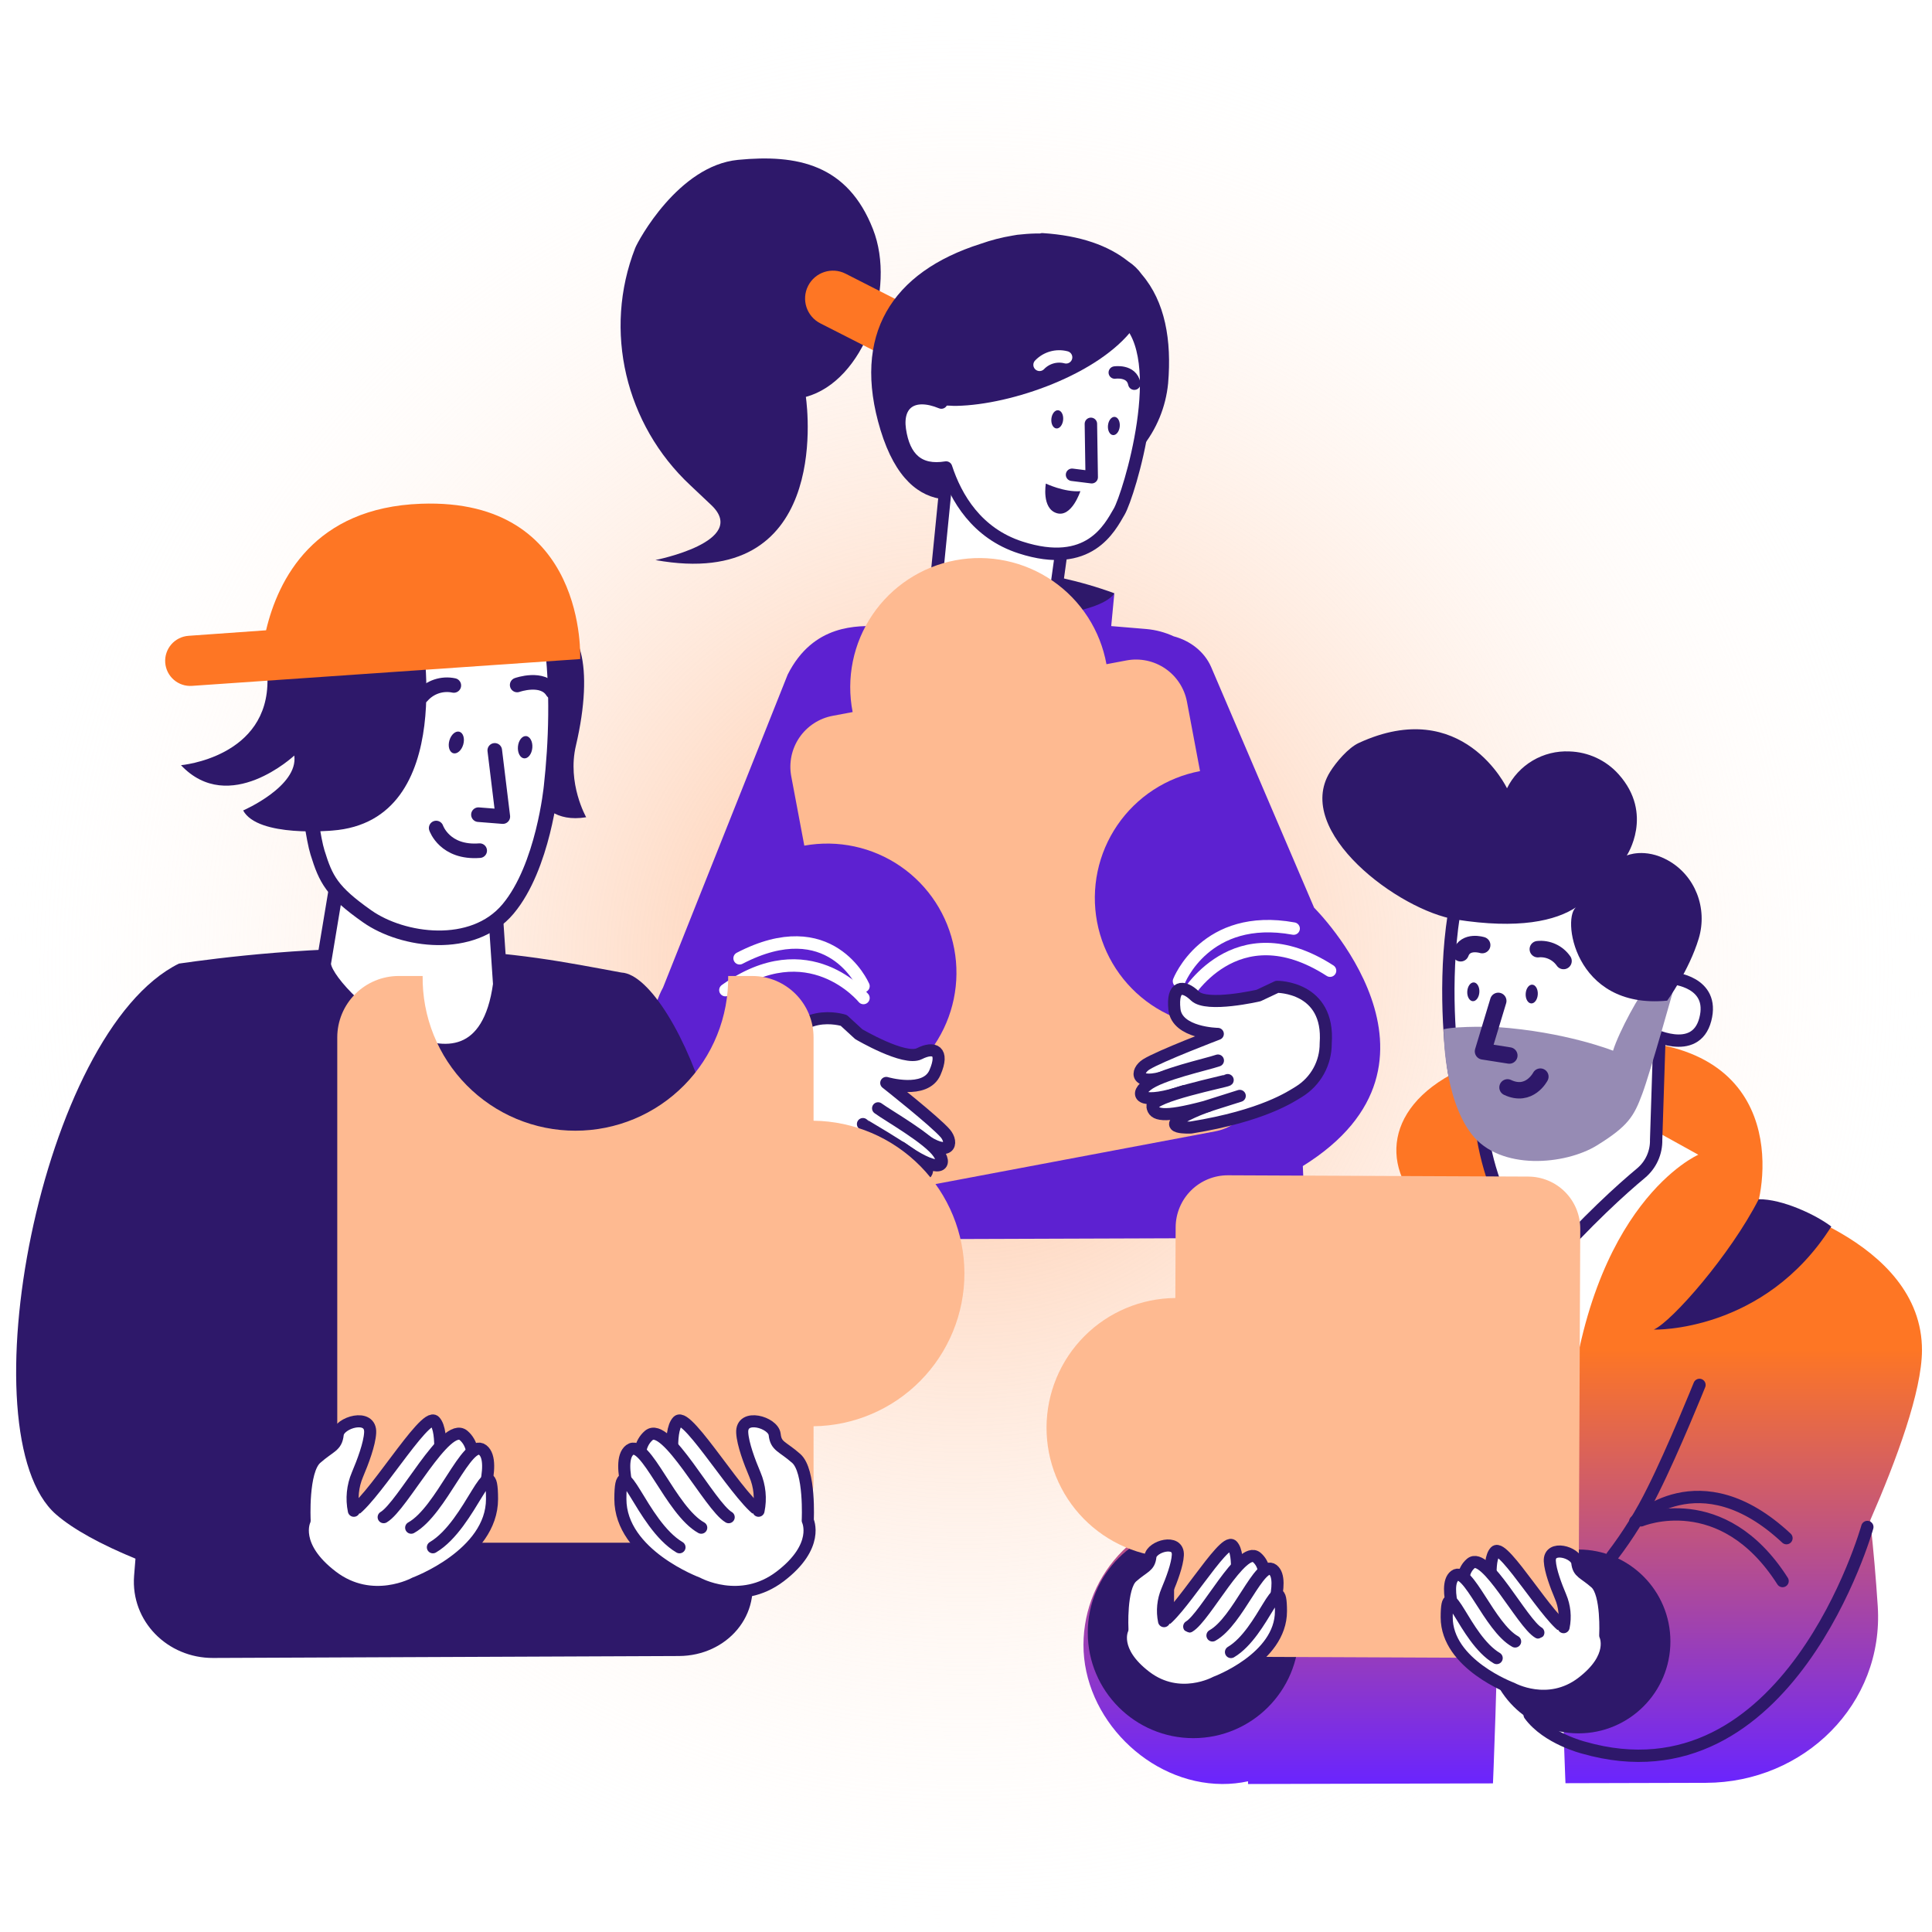 <svg xmlns="http://www.w3.org/2000/svg" width="320" height="320" viewBox="0 0 320 320" fill="none"><rect width="320" height="320" fill="url(#paint0_radial_13927_12730)"></rect><path d="M180.026 106.956L157.079 103.34L154.613 95.544C158.896 92.817 173.336 94.115 184.58 98.267L180.026 106.973" fill="#2E186A"></path><path d="M217.659 150.346L200.585 110.438C199.489 107.965 197.188 106.135 194.403 105.396C192.965 104.73 191.422 104.32 189.843 104.184L184.053 103.7L184.571 98.25C184.571 98.25 183.764 100.211 177.394 101.406C168.781 103.023 154.605 95.526 154.605 95.526V103.974L145.824 103.724C142.046 103.614 134.714 103.315 130.469 111.722L109.827 163.55C106.169 170.244 108.061 180.151 114.14 185.254L126.194 191.941L125.074 205.334L216.296 205.021L215.788 193.136C243.498 175.927 217.659 150.346 217.659 150.346Z" fill="#5D21D1"></path><path d="M143.018 165.302C143.018 165.302 133.966 154.107 120.147 163.994" stroke="white" stroke-width="2.061" stroke-linecap="round" stroke-linejoin="round"></path><path d="M143.019 163.335C142.871 163.037 137.524 150.914 122.5 158.723" stroke="white" stroke-width="2.061" stroke-linecap="round" stroke-linejoin="round"></path><path d="M196.309 165.302C196.309 165.302 204.551 150.618 220.3 160.773" stroke="white" stroke-width="2.061" stroke-linecap="round" stroke-linejoin="round"></path><path d="M195.277 162.518C195.277 162.518 199.68 151.14 214.268 153.802" stroke="white" stroke-width="2.061" stroke-linecap="round" stroke-linejoin="round"></path><path d="M154.933 97.603L157.215 74.652L176.156 88.798L174.458 101.08L154.933 97.603Z" fill="white" stroke="#2E186A" stroke-width="2.061" stroke-linecap="round" stroke-linejoin="round"></path><path d="M186.342 52.701C178.705 46.206 171.517 43.389 158.471 57.07L155.918 66.676C151.201 64.726 148.402 66.843 149.04 71.189C149.724 75.871 152.168 78.188 156.701 77.438C158.334 82.432 161.778 88.334 169.037 90.678C180.406 94.352 183.803 87.429 185.38 84.731C186.956 82.034 193.979 59.199 186.342 52.701Z" fill="white" stroke="#2E186A" stroke-width="2.061" stroke-linecap="round" stroke-linejoin="round"></path><path d="M180.686 70.203L180.822 79.044L177.563 78.637" stroke="#2E186A" stroke-width="2.061" stroke-linecap="round" stroke-linejoin="round"></path><path d="M184.34 72.063C184.878 72.117 185.381 71.485 185.464 70.653C185.547 69.821 185.178 69.103 184.64 69.049C184.102 68.996 183.599 69.627 183.516 70.459C183.433 71.291 183.802 72.01 184.34 72.063Z" fill="#2E186A"></path><path d="M174.965 70.965C175.503 71.019 176.006 70.388 176.089 69.555C176.172 68.723 175.803 68.005 175.265 67.951C174.727 67.898 174.224 68.529 174.141 69.362C174.058 70.194 174.427 70.912 174.965 70.965Z" fill="#2E186A"></path><path d="M184.644 61.705C184.644 61.705 187.42 61.27 187.877 63.549" stroke="#2E186A" stroke-width="2.061" stroke-linecap="round" stroke-linejoin="round"></path><path d="M173.226 80.096C173.226 80.096 176.246 81.546 178.943 81.355C178.943 81.355 177.498 85.791 174.997 84.986C172.495 84.182 173.226 80.096 173.226 80.096Z" fill="#2E186A"></path><path d="M144.594 37.962C140.397 27.243 132.1 25.517 122.231 26.478C112.362 27.44 105.665 39.913 105.207 41.085C99.861 54.762 103.59 70.321 114.313 80.353C115.504 81.462 116.693 82.588 117.831 83.674C124.134 89.695 108.558 92.76 108.558 92.76C137.269 97.959 133.838 68.356 133.477 65.738C143.09 63.122 148.507 47.928 144.594 37.962Z" fill="#2E186A"></path><path d="M140.055 45.33C137.784 44.174 135.005 45.077 133.849 47.348C132.693 49.619 133.597 52.397 135.869 53.554L151.979 61.755C154.251 62.911 157.03 62.008 158.186 59.737C159.342 57.466 158.437 54.688 156.165 53.532L140.055 45.33Z" fill="#FE7624"></path><path d="M193.477 63.484C194.081 56.373 192.995 49.977 189.114 45.449C188.514 44.601 187.76 43.874 186.89 43.306C183.616 40.692 178.987 39.007 172.663 38.606C172.528 38.601 172.393 38.623 172.267 38.67C171.271 38.662 170.275 38.71 169.284 38.815C168.744 38.846 168.206 38.917 167.676 39.028C165.891 39.325 164.135 39.779 162.43 40.383C147.691 45.057 141.038 55.467 145.844 71.237C148.328 79.366 152.309 82.299 156.398 82.712L156.868 77.986C156.601 77.2 155.988 77.433 155.988 77.433C151.468 78.184 149.711 75.87 149.017 71.186C148.683 68.924 149.286 67.269 150.6 66.474L150.703 66.412C150.754 66.383 150.809 66.357 150.863 66.331L150.968 66.28L151.144 66.207L151.248 66.173C151.312 66.148 151.377 66.127 151.444 66.11L151.54 66.085C151.61 66.067 151.685 66.047 151.759 66.034L151.824 66.04C152.233 65.967 152.65 65.945 153.066 65.974L153.096 65.977C153.199 65.987 153.305 65.998 153.414 66.009L153.476 66.015C153.582 66.025 153.691 66.036 153.797 66.047L153.869 66.054L154.207 66.122L154.258 66.127C154.819 66.262 155.368 66.441 155.9 66.663C156.264 66.813 155.97 66.963 156.36 67.165L157.393 67.195C157.734 67.229 158.107 67.231 158.487 67.224C167.517 67.038 182.012 62.033 187.766 54.323C190.831 58.893 190.382 67.259 189.046 74.211C191.555 71.154 193.098 67.42 193.477 63.484Z" fill="#2E186A"></path><path d="M172.184 60.429C172.739 59.847 173.439 59.425 174.212 59.206C174.986 58.987 175.804 58.98 176.58 59.185" stroke="#FFFDFD" stroke-width="2.061" stroke-linecap="round" stroke-linejoin="round"></path><path d="M198.763 127.722L196.603 116.259C196.397 115.148 195.973 114.088 195.356 113.141C194.74 112.193 193.942 111.377 193.009 110.739C192.076 110.101 191.026 109.653 189.92 109.422C188.813 109.191 187.672 109.18 186.562 109.391L183.265 110.012C182.762 107.235 181.715 104.585 180.184 102.214C178.652 99.843 176.667 97.799 174.342 96.199C172.017 94.599 169.398 93.475 166.637 92.892C163.875 92.308 161.026 92.277 158.252 92.8C155.479 93.323 152.836 94.389 150.477 95.938C148.117 97.487 146.088 99.487 144.505 101.824C142.922 104.161 141.817 106.788 141.254 109.553C140.691 112.319 140.681 115.169 141.224 117.938L137.927 118.56C136.816 118.766 135.756 119.19 134.809 119.807C133.862 120.423 133.045 121.221 132.407 122.154C131.769 123.087 131.322 124.137 131.09 125.243C130.859 126.35 130.848 127.491 131.059 128.601L133.219 140.065C138.775 139.059 144.503 140.291 149.154 143.492C153.806 146.693 157.003 151.603 158.049 157.151C159.095 162.699 157.905 168.436 154.738 173.111C151.572 177.786 146.685 181.019 141.145 182.106L142.577 189.692C142.783 190.803 143.207 191.863 143.824 192.81C144.44 193.757 145.238 194.573 146.171 195.211C147.104 195.85 148.154 196.297 149.26 196.529C150.367 196.76 151.508 196.771 152.618 196.56L201.253 187.391C202.364 187.185 203.424 186.761 204.371 186.144C205.318 185.527 206.135 184.729 206.773 183.797C207.411 182.864 207.858 181.814 208.09 180.707C208.321 179.601 208.332 178.46 208.121 177.349L206.693 169.76C203.933 170.28 201.097 170.252 198.347 169.677C195.598 169.102 192.989 167.991 190.669 166.407C188.349 164.823 186.364 162.798 184.826 160.447C183.289 158.097 182.23 155.466 181.709 152.706C181.189 149.945 181.217 147.11 181.792 144.36C182.367 141.611 183.478 139.002 185.062 136.682C186.646 134.362 188.671 132.377 191.022 130.839C193.372 129.302 196.003 128.243 198.763 127.722Z" fill="#FEBA91"></path><path d="M152.69 188.527C157.33 191.821 157.934 189.324 156.574 187.727C154.857 185.732 146.79 179.368 146.79 179.368C146.79 179.368 153.271 181.298 154.857 177.651C156.444 174.004 154.709 173.286 152.268 174.526C149.826 175.766 142.24 171.295 142.24 171.295L139.754 169.011C139.754 169.011 131.409 166.325 129.262 175.556C128.777 177.072 128.688 178.687 129.004 180.248C129.32 181.808 130.031 183.261 131.069 184.468C132.061 185.591 135.499 190.066 146.395 195.509C146.395 195.509 151.505 197.408 147.68 193.716C146.731 192.806 145.722 191.959 144.661 191.182" fill="white"></path><path d="M152.69 188.527C157.33 191.821 157.934 189.324 156.574 187.727C154.857 185.732 146.79 179.368 146.79 179.368C146.79 179.368 153.271 181.298 154.857 177.651C156.444 174.004 154.709 173.286 152.268 174.526C149.826 175.766 142.24 171.295 142.24 171.295L139.754 169.011C139.754 169.011 131.409 166.325 129.262 175.556C128.777 177.072 128.688 178.687 129.004 180.248C129.32 181.808 130.031 183.261 131.069 184.468C132.061 185.591 135.499 190.066 146.395 195.509C146.395 195.509 151.505 197.408 147.68 193.716C146.731 192.806 145.722 191.959 144.661 191.182" stroke="#2E186A" stroke-width="2" stroke-linecap="round" stroke-linejoin="round"></path><path d="M145.438 183.568C147.062 184.774 153.848 188.586 155.469 191.017C157.09 193.448 155.06 194.259 149.26 190.066" fill="white"></path><path d="M145.438 183.568C147.062 184.774 153.848 188.586 155.469 191.017C157.09 193.448 155.06 194.259 149.26 190.066" stroke="#2E186A" stroke-width="2" stroke-linecap="round" stroke-linejoin="round"></path><path d="M142.929 186.178C143.108 186.473 154.238 192.497 153.517 194.076C152.923 195.368 151.336 195.45 145.182 191.535L140.24 188.101" fill="white"></path><path d="M142.929 186.178C143.108 186.473 154.238 192.497 153.517 194.076C152.923 195.368 151.336 195.45 145.182 191.535L140.24 188.101" stroke="#2E186A" stroke-width="2" stroke-linecap="round" stroke-linejoin="round"></path><path d="M193.324 178.225C187.915 179.983 188.083 177.421 189.855 176.301C192.091 174.904 201.707 171.246 201.707 171.246C201.707 171.246 194.945 171.15 194.523 167.184C194.1 163.217 195.968 163.063 197.929 164.972C199.89 166.881 208.465 164.886 208.465 164.886L211.522 163.447C211.522 163.447 220.286 163.372 219.578 172.823C219.589 174.415 219.192 175.984 218.424 177.379C217.656 178.775 216.544 179.95 215.193 180.793C213.912 181.569 209.296 184.811 197.27 186.752C197.27 186.752 191.823 187.04 196.583 184.657C197.762 184.072 198.978 183.566 200.223 183.142" fill="white"></path><path d="M193.324 178.225C187.915 179.983 188.083 177.421 189.855 176.301C192.091 174.904 201.707 171.246 201.707 171.246C201.707 171.246 194.945 171.15 194.523 167.184C194.1 163.217 195.968 163.063 197.929 164.972C199.89 166.881 208.465 164.886 208.465 164.886L211.522 163.447C211.522 163.447 220.286 163.372 219.578 172.823C219.589 174.415 219.192 175.984 218.424 177.379C217.656 178.775 216.544 179.95 215.193 180.793C213.912 181.569 209.296 184.811 197.27 186.752C197.27 186.752 191.823 187.04 196.583 184.657C197.762 184.072 198.978 183.566 200.223 183.142" stroke="#2E186A" stroke-width="2" stroke-linecap="round" stroke-linejoin="round"></path><path d="M201.729 175.655C199.82 176.322 192.203 177.932 189.933 179.776C187.663 181.62 189.356 182.991 196.142 180.724" fill="white"></path><path d="M201.729 175.655C199.82 176.322 192.203 177.932 189.933 179.776C187.663 181.62 189.356 182.991 196.142 180.724" stroke="#2E186A" stroke-width="2" stroke-linecap="round" stroke-linejoin="round"></path><path d="M203.344 178.891C203.083 179.117 190.665 181.545 190.882 183.266C191.06 184.674 192.558 185.209 199.594 183.328L205.343 181.511" fill="white"></path><path d="M203.344 178.891C203.083 179.117 190.665 181.545 190.882 183.266C191.06 184.674 192.558 185.209 199.594 183.328L205.343 181.511" stroke="#2E186A" stroke-width="2" stroke-linecap="round" stroke-linejoin="round"></path><path d="M112.453 274.289C120.399 274.256 126.378 267.453 124.203 259.81C120.615 247.193 115.017 232.438 113.395 218.121C128.852 203.659 112.144 161.539 102.93 161.084C93.64 159.378 85.59 157.671 70.728 157.152C52.378 156.512 35.778 158.718 29.632 159.603C6.66 170.974 -5.838 237.691 9.3 250.85C12.166 253.341 16.783 255.837 22.439 258.164C22.357 259.118 22.28 260.073 22.208 261.025C21.642 268.537 27.757 274.641 35.29 274.61L112.453 274.289Z" fill="#2E186A"></path><path d="M53.632 159.442L56.953 139.461L81.909 148.828L82.867 163.028C79.494 187.823 52.9 163.837 53.632 159.442Z" fill="white" stroke="#2E186A" stroke-width="2.415" stroke-linecap="round" stroke-linejoin="round"></path><path d="M90.749 104.119C90.749 104.119 70.722 114.566 79.057 126.588C79.057 126.588 82.796 131.633 86.276 130.98C86.276 130.98 84.106 126.77 87.158 124.944C87.158 124.944 87.071 137.006 97.09 135.361C97.09 135.361 93.899 129.758 95.394 123.477C98.471 110.364 96.053 102.145 90.749 104.119Z" fill="#2E186A"></path><path d="M49.733 119.894C49.733 119.894 47.952 96.193 71.946 94.027C74.183 93.824 89.498 92.756 91.261 105.525C92.439 114.058 92.067 123.186 91.283 130.238C91.279 130.278 89.997 143.57 84.151 150.549C78.305 157.527 66.703 155.914 60.828 151.783C54.953 147.651 53.975 145.664 52.592 141.206C51.209 136.748 49.75 119.936 49.75 119.936L49.733 119.894Z" fill="white" stroke="#2E186A" stroke-width="2.415" stroke-linecap="round" stroke-linejoin="round"></path><path d="M81.948 124.286L83.284 135.254L79.243 134.934" stroke="#2E186A" stroke-width="2.415" stroke-linecap="round" stroke-linejoin="round"></path><path d="M88.168 123.871C88.259 122.852 87.8 121.979 87.142 121.92C86.484 121.862 85.878 122.64 85.787 123.659C85.696 124.677 86.156 125.55 86.814 125.609C87.471 125.667 88.078 124.889 88.168 123.871Z" fill="#2E186A"></path><path d="M76.732 123.306C77.011 122.323 76.723 121.379 76.088 121.198C75.453 121.018 74.712 121.669 74.432 122.653C74.152 123.636 74.441 124.58 75.076 124.76C75.711 124.941 76.452 124.29 76.732 123.306Z" fill="#2E186A"></path><path d="M69.883 115.316C70.524 114.573 71.352 114.015 72.282 113.702C73.212 113.388 74.209 113.33 75.169 113.534" stroke="#2E186A" stroke-width="2.415" stroke-linecap="round" stroke-linejoin="round"></path><path d="M85.66 113.455C85.66 113.455 89.911 111.939 91.521 114.554" stroke="#2E186A" stroke-width="2.415" stroke-linecap="round" stroke-linejoin="round"></path><path d="M69.692 103.914C69.692 103.914 76.156 135.993 55.035 137.567C55.035 137.567 42.711 138.751 40.274 134.238C40.274 134.238 49.452 130.257 48.743 125.141C48.743 125.141 37.98 135.215 29.978 126.74C29.978 126.74 44.554 125.472 44.302 112.434C44.122 103.08 67.082 96.133 69.692 103.914Z" fill="#2E186A"></path><path d="M31.207 105.312L44.071 104.397C46.065 95.942 52.019 84.082 69.723 83.437C97.385 82.422 96.092 109.162 96.092 109.162L31.806 113.601C31.262 113.64 30.715 113.571 30.198 113.399C29.68 113.226 29.202 112.954 28.789 112.596C28.377 112.239 28.039 111.804 27.795 111.316C27.551 110.828 27.405 110.297 27.366 109.753C27.328 109.208 27.396 108.662 27.569 108.144C27.741 107.627 28.014 107.148 28.371 106.736C28.729 106.324 29.163 105.986 29.651 105.742C30.139 105.497 30.671 105.352 31.215 105.313L31.207 105.312Z" fill="#FE7624"></path><path d="M72.244 137.146C72.244 137.146 73.656 141.344 79.453 140.894" stroke="#2E186A" stroke-width="2.415" stroke-linecap="round" stroke-linejoin="round"></path><path d="M134.751 185.625V171.827C134.751 169.129 133.679 166.542 131.771 164.634C129.864 162.727 127.277 161.655 124.579 161.655H120.61C120.652 165.005 120.029 168.33 118.776 171.437C117.524 174.544 115.667 177.372 113.313 179.755C110.959 182.139 108.155 184.032 105.064 185.324C101.973 186.615 98.656 187.281 95.306 187.281C91.956 187.281 88.639 186.615 85.548 185.324C82.457 184.032 79.653 182.139 77.299 179.755C74.945 177.372 73.088 174.544 71.835 171.437C70.583 168.33 69.96 165.005 70.002 161.655H66.033C63.336 161.656 60.749 162.728 58.842 164.636C56.934 166.543 55.862 169.13 55.861 171.827V245.367C55.864 248.062 56.938 250.646 58.845 252.551C60.752 254.456 63.337 255.526 66.033 255.526H124.579C127.277 255.526 129.864 254.455 131.771 252.547C133.679 250.64 134.751 248.052 134.751 245.355V236.234C141.406 236.15 147.761 233.447 152.438 228.71C157.115 223.974 159.738 217.586 159.738 210.929C159.738 204.273 157.115 197.885 152.438 193.148C147.761 188.412 141.406 185.709 134.751 185.625Z" fill="#FEBA91"></path><path d="M127.795 252.089C127.738 251.916 118.907 241.624 118.609 241.841C118.311 242.059 106.212 247.477 105.946 247.899C105.68 248.322 105.217 250.753 106.437 253.023C107.657 255.293 108.997 260.47 114.467 260.876C119.938 261.283 127.795 252.089 127.795 252.089Z" fill="white"></path><path d="M111.646 244.216C111.646 244.216 110.616 237.103 112.25 235.401C113.884 233.698 123.118 249.489 126.294 250.584" fill="white"></path><path d="M111.646 244.216C111.646 244.216 110.616 237.103 112.25 235.401C113.884 233.698 123.118 249.489 126.294 250.584" stroke="#2E186A" stroke-width="2" stroke-linecap="round" stroke-linejoin="round"></path><path d="M106.743 245.464C106.743 245.464 104.545 240.271 107.455 237.76C110.365 235.248 117.542 249.457 120.694 251.296" fill="white"></path><path d="M106.743 245.464C106.743 245.464 104.545 240.271 107.455 237.76C110.365 235.248 117.542 249.457 120.694 251.296" stroke="#2E186A" stroke-width="2" stroke-linecap="round" stroke-linejoin="round"></path><path d="M105.44 251.425C105.44 251.425 101.721 242.123 104.313 240.154C106.905 238.186 111.107 250.25 116.147 253.035" fill="white"></path><path d="M105.44 251.425C105.44 251.425 101.721 242.123 104.313 240.154C106.905 238.186 111.107 250.25 116.147 253.035" stroke="#2E186A" stroke-width="2" stroke-linecap="round" stroke-linejoin="round"></path><path d="M125.637 250.229C126.052 248.225 125.846 246.141 125.045 244.256C124.132 242.103 123.033 239.172 122.936 237.301C122.755 234.04 128.088 235.57 128.31 237.594C128.531 239.619 129.545 239.502 131.88 241.563C134.215 243.624 133.788 251.844 133.788 251.844C133.788 251.844 135.841 256.058 129.223 261.101C122.606 266.145 115.538 262.22 115.538 262.22C115.538 262.22 102.75 257.495 102.754 248.281C102.758 239.068 106.147 252.5 112.547 256.279" fill="white"></path><path d="M125.637 250.229C126.052 248.225 125.846 246.141 125.045 244.256C124.132 242.103 123.033 239.172 122.936 237.301C122.755 234.04 128.088 235.57 128.31 237.594C128.531 239.619 129.545 239.502 131.88 241.563C134.215 243.624 133.788 251.844 133.788 251.844C133.788 251.844 135.841 256.058 129.223 261.101C122.606 266.145 115.538 262.22 115.538 262.22C115.538 262.22 102.75 257.495 102.754 248.281C102.758 239.068 106.147 252.5 112.547 256.279" stroke="#2E186A" stroke-width="2" stroke-linecap="round" stroke-linejoin="round"></path><path d="M56.453 252.09C56.514 251.917 65.341 241.625 65.639 241.842C65.936 242.06 78.036 247.477 78.302 247.9C78.567 248.323 79.034 250.754 77.811 253.024C76.587 255.294 75.251 260.471 69.781 260.877C64.31 261.284 56.453 252.09 56.453 252.09Z" fill="white"></path><path d="M72.607 244.217C72.607 244.217 73.633 237.104 72.003 235.402C70.373 233.699 61.135 249.49 57.959 250.585" fill="white"></path><path d="M72.607 244.217C72.607 244.217 73.633 237.104 72.003 235.402C70.373 233.699 61.135 249.49 57.959 250.585" stroke="#2E186A" stroke-width="2" stroke-linecap="round" stroke-linejoin="round"></path><path d="M77.502 245.465C77.502 245.465 79.704 240.272 76.79 237.761C73.876 235.249 66.703 249.454 63.547 251.293" fill="white"></path><path d="M77.502 245.465C77.502 245.465 79.704 240.272 76.79 237.761C73.876 235.249 66.703 249.454 63.547 251.293" stroke="#2E186A" stroke-width="2" stroke-linecap="round" stroke-linejoin="round"></path><path d="M78.806 251.426C78.806 251.426 82.526 242.124 79.938 240.155C77.349 238.187 73.139 250.25 68.103 253.036" fill="white"></path><path d="M78.806 251.426C78.806 251.426 82.526 242.124 79.938 240.155C77.349 238.187 73.139 250.25 68.103 253.036" stroke="#2E186A" stroke-width="2" stroke-linecap="round" stroke-linejoin="round"></path><path d="M58.608 250.23C58.195 248.225 58.401 246.142 59.2 244.257C60.114 242.104 61.212 239.173 61.309 237.302C61.49 234.041 56.161 235.571 55.935 237.595C55.71 239.62 54.7 239.503 52.365 241.564C50.031 243.625 50.457 251.845 50.457 251.845C50.457 251.845 48.404 256.059 55.022 261.102C61.639 266.146 68.707 262.221 68.707 262.221C68.707 262.221 81.499 257.496 81.495 248.282C81.491 239.069 78.098 252.501 71.698 256.28" fill="white"></path><path d="M58.608 250.23C58.195 248.225 58.401 246.142 59.2 244.257C60.114 242.104 61.212 239.173 61.309 237.302C61.49 234.041 56.161 235.571 55.935 237.595C55.71 239.62 54.7 239.503 52.365 241.564C50.031 243.625 50.457 251.845 50.457 251.845C50.457 251.845 48.404 256.059 55.022 261.102C61.639 266.146 68.707 262.221 68.707 262.221C68.707 262.221 81.499 257.496 81.495 248.282C81.491 239.069 78.098 252.501 71.698 256.28" stroke="#2E186A" stroke-width="2" stroke-linecap="round" stroke-linejoin="round"></path><path d="M318.339 223.688C318.428 205.096 291.314 198.704 291.314 198.704C293.356 189.467 292.42 166.655 253.777 173.632C233.985 177.057 228.386 187.448 232.593 195.872C224.893 199.691 205.676 227.238 205.676 227.238L206.037 250.914C204.571 250.608 203.079 250.451 201.581 250.444C195.739 250.421 190.126 252.718 185.977 256.832C181.829 260.946 179.483 266.539 179.457 272.381C179.406 284.55 190.261 295.435 202.429 295.486C203.869 295.493 205.306 295.343 206.714 295.04V295.489L282.552 295.293C298.815 295.25 312.075 282.238 311.012 266.011C310.714 261.475 310.311 256.674 309.765 251.813C314.163 241.727 318.309 230.447 318.339 223.688Z" fill="url(#paint1_linear_13927_12730)"></path><path d="M274.283 187.377L281.294 191.261C281.294 191.261 263.054 199.137 259.759 235.509C257.618 259.141 259.32 296 259.32 296L247.264 295.813C247.264 295.813 250.514 222.731 245.259 210.839C240.004 198.946 245.8 198.197 248.455 195.726C251.11 193.255 274.283 187.377 274.283 187.377Z" fill="white"></path><path d="M197.655 287.892C207.311 287.892 215.14 280.063 215.14 270.407C215.14 260.75 207.311 252.922 197.655 252.922C187.998 252.922 180.17 260.75 180.17 270.407C180.17 280.063 187.998 287.892 197.655 287.892Z" fill="#2E186A"></path><path d="M261.448 287.099C269.856 287.099 276.672 280.283 276.672 271.874C276.672 263.466 269.856 256.649 261.448 256.649C253.039 256.649 246.223 263.466 246.223 271.874C246.223 280.283 253.039 287.099 261.448 287.099Z" fill="#2E186A"></path><path d="M273.936 220.217C276.965 218.838 286.604 207.814 291.295 198.634C295.209 198.576 300.866 201.255 303.32 203.157C292.19 220.751 273.919 220.244 273.936 220.217Z" fill="#2E186A"></path><path d="M271.812 251.814C271.812 251.814 285.254 246.198 295.251 261.872" stroke="#2E186A" stroke-width="2.042" stroke-linecap="round" stroke-linejoin="round"></path><path d="M270.85 252C270.85 252 281.445 241.251 295.894 254.768" stroke="#2E186A" stroke-width="2.042" stroke-linecap="round" stroke-linejoin="round"></path><path d="M309.289 252.919C309.289 252.919 296.318 299.21 262.291 289.465C262.291 289.465 256.246 287.957 253.359 284.019" stroke="#2E186A" stroke-width="2.042" stroke-linecap="round" stroke-linejoin="round"></path><path d="M267.037 257.725C269.647 254.315 271.916 250.657 273.811 246.803C277.16 240.121 281.486 229.386 281.486 229.386" stroke="#2E186A" stroke-width="2.042" stroke-linecap="round" stroke-linejoin="round"></path><path d="M274.83 172.632L274.309 188.762C274.336 189.821 274.122 190.873 273.684 191.838C273.245 192.802 272.593 193.655 271.777 194.331C268.652 196.931 262.927 202.06 255.735 210.178C255.735 210.178 246.763 200.624 245.248 185.706L274.83 172.632Z" fill="white" stroke="#2E186A" stroke-width="2.042" stroke-linecap="round" stroke-linejoin="round"></path><path d="M276.969 162.022C276.969 162.022 284.099 162.562 282.45 168.86C280.801 175.159 273.159 171.034 273.159 171.034L274.719 162.035L276.969 162.022Z" fill="white" stroke="#2E186A" stroke-width="2.042" stroke-linecap="round" stroke-linejoin="round"></path><path d="M257.813 140.799C255.945 140.538 243.134 139.016 241.127 149.655C239.121 160.294 239.958 172.225 240.857 177.701C241.756 183.177 266.493 182.052 267.919 181.649C269.344 181.246 271.087 179.704 271.087 179.704L275.386 163.434C275.386 163.434 277.879 143.604 257.813 140.799Z" fill="white" stroke="#2E186A" stroke-width="2.042" stroke-linecap="round" stroke-linejoin="round"></path><path d="M273.016 163.15C271.749 164.264 268.136 170.896 267.17 174.03C267.17 174.03 259.329 170.897 247.891 170.107C247.891 170.107 241.642 169.882 239.113 170.473C239.113 170.473 239.019 181.753 243.754 187.861C248.489 193.968 259.278 192.939 264.496 189.719C269.714 186.5 270.633 184.874 272.007 181.192C273.38 177.511 277.23 163.716 277.23 163.716L273.016 163.15Z" fill="#968BB4"></path><path d="M276.139 165.738C276.139 165.738 279.772 160.749 281.365 155.444C282.861 150.453 280.808 145.019 276.242 142.492C272.433 140.373 269.443 141.697 269.443 141.697C269.443 141.697 273.997 134.851 268.095 128.246C267.066 127.096 265.813 126.168 264.414 125.517C263.014 124.866 261.497 124.507 259.954 124.461C257.822 124.361 255.708 124.886 253.87 125.97C252.032 127.055 250.55 128.653 249.607 130.567C249.607 130.567 242.289 115.12 225.069 123.052C223.323 123.851 221.291 126.241 220.286 127.869C214.192 137.737 231.708 150.816 241.143 152.3C251.492 153.933 257.678 152.55 261.174 150.192C258.596 151.537 260.532 167.265 276.139 165.738Z" fill="#2E186A"></path><path d="M255.131 178.324C255.131 178.324 253.327 181.83 249.694 180.108" stroke="#2E186A" stroke-width="2.723" stroke-linecap="round" stroke-linejoin="round"></path><path d="M248.159 165.779L245.634 174.138L249.991 174.824" stroke="#2E186A" stroke-width="2.723" stroke-linecap="round" stroke-linejoin="round"></path><path d="M245.03 164.33C245.078 163.472 244.668 162.752 244.115 162.721C243.561 162.69 243.073 163.36 243.025 164.217C242.977 165.075 243.386 165.796 243.94 165.827C244.494 165.858 244.982 165.188 245.03 164.33Z" fill="#2E186A"></path><path d="M254.706 164.701C254.754 163.843 254.344 163.123 253.79 163.092C253.237 163.061 252.749 163.731 252.701 164.589C252.652 165.446 253.062 166.167 253.616 166.198C254.169 166.229 254.657 165.559 254.706 164.701Z" fill="#2E186A"></path><path d="M258.971 159.174C258.501 158.496 257.858 157.957 257.108 157.612C256.359 157.267 255.531 157.13 254.71 157.215" stroke="#2E186A" stroke-width="2.723" stroke-linecap="round" stroke-linejoin="round"></path><path d="M245.497 156.537C245.497 156.537 242.755 155.655 241.93 157.893" stroke="#2E186A" stroke-width="2.723" stroke-linecap="round" stroke-linejoin="round"></path><path d="M253.139 194.879L203.404 194.664C202.269 194.659 201.144 194.878 200.094 195.308C199.043 195.737 198.088 196.37 197.282 197.169C196.476 197.968 195.835 198.918 195.397 199.964C194.958 201.011 194.729 202.134 194.724 203.269L194.673 214.991C189.016 215.034 183.603 217.305 179.61 221.312C175.616 225.319 173.362 230.739 173.338 236.397C173.314 242.054 175.521 247.493 179.48 251.534C183.44 255.575 188.833 257.892 194.489 257.984L194.455 265.741C194.449 268.03 195.352 270.228 196.965 271.853C198.579 273.477 200.771 274.394 203.06 274.403L252.795 274.618C253.93 274.623 255.054 274.404 256.104 273.974C257.154 273.545 258.109 272.913 258.915 272.114C259.72 271.315 260.361 270.366 260.799 269.319C261.238 268.273 261.466 267.151 261.471 266.016L261.74 203.544C261.747 201.255 260.846 199.056 259.233 197.432C257.62 195.807 255.428 194.888 253.139 194.879Z" fill="#FEBA91"></path><path d="M190.963 270.087C191.011 269.938 198.478 261.217 198.73 261.422C198.982 261.626 209.21 266.187 209.435 266.544C209.66 266.902 210.054 268.954 209.023 270.874C207.992 272.793 206.858 277.174 202.216 277.518C197.573 277.861 190.963 270.087 190.963 270.087Z" fill="white"></path><path d="M204.621 263.427C204.621 263.427 205.493 257.416 204.104 255.989C202.715 254.563 194.914 267.902 192.229 268.828" fill="white"></path><path d="M204.621 263.427C204.621 263.427 205.493 257.416 204.104 255.989C202.715 254.563 194.914 267.902 192.229 268.828" stroke="#2E186A" stroke-width="2" stroke-linecap="round" stroke-linejoin="round"></path><path d="M208.763 264.482C208.763 264.482 210.624 260.088 208.164 257.964C205.703 255.84 199.634 267.855 196.969 269.41" fill="white"></path><path d="M208.763 264.482C208.763 264.482 210.624 260.088 208.164 257.964C205.703 255.84 199.634 267.855 196.969 269.41" stroke="#2E186A" stroke-width="2" stroke-linecap="round" stroke-linejoin="round"></path><path d="M209.872 269.526C209.872 269.526 213.017 261.66 210.825 259.996C208.633 258.332 205.08 268.536 200.818 270.888" fill="white"></path><path d="M209.872 269.526C209.872 269.526 213.017 261.66 210.825 259.996C208.633 258.332 205.08 268.536 200.818 270.888" stroke="#2E186A" stroke-width="2" stroke-linecap="round" stroke-linejoin="round"></path><path d="M192.803 268.515C192.452 266.82 192.627 265.057 193.304 263.464C194.076 261.639 195.005 259.165 195.087 257.579C195.24 254.822 190.73 256.119 190.543 257.827C190.356 259.536 189.498 259.444 187.521 261.183C185.543 262.923 185.911 269.877 185.911 269.877C185.911 269.877 184.175 273.44 189.771 277.705C195.366 281.97 201.343 278.651 201.343 278.651C201.343 278.651 212.17 274.659 212.167 266.868C212.164 259.076 209.298 270.435 203.886 273.634" fill="white"></path><path d="M192.803 268.515C192.452 266.82 192.627 265.057 193.304 263.464C194.076 261.639 195.005 259.165 195.087 257.579C195.24 254.822 190.73 256.119 190.543 257.827C190.356 259.536 189.498 259.444 187.521 261.183C185.543 262.923 185.911 269.877 185.911 269.877C185.911 269.877 184.175 273.44 189.771 277.705C195.366 281.97 201.343 278.651 201.343 278.651C201.343 278.651 212.17 274.659 212.167 266.868C212.164 259.076 209.298 270.435 203.886 273.634" stroke="#2E186A" stroke-width="2" stroke-linecap="round" stroke-linejoin="round"></path><path d="M260.809 271.084C260.762 270.935 253.297 262.214 253.042 262.419C252.787 262.623 242.562 267.184 242.337 267.524C242.113 267.865 241.718 269.934 242.749 271.854C243.781 273.773 244.917 278.154 249.557 278.498C254.196 278.842 260.809 271.084 260.809 271.084Z" fill="white"></path><path d="M247.149 264.424C247.149 264.424 246.277 258.413 247.666 256.986C249.055 255.56 256.856 268.9 259.542 269.825" fill="white"></path><path d="M247.149 264.424C247.149 264.424 246.277 258.413 247.666 256.986C249.055 255.56 256.856 268.9 259.542 269.825" stroke="#2E186A" stroke-width="2" stroke-linecap="round" stroke-linejoin="round"></path><path d="M243.006 265.479C243.006 265.479 241.144 261.085 243.609 258.961C246.073 256.837 252.118 268.852 254.804 270.408" fill="white"></path><path d="M243.006 265.479C243.006 265.479 241.144 261.085 243.609 258.961C246.073 256.837 252.118 268.852 254.804 270.408" stroke="#2E186A" stroke-width="2" stroke-linecap="round" stroke-linejoin="round"></path><path d="M241.901 270.524C241.901 270.524 238.756 262.658 240.948 260.993C243.14 259.329 246.697 269.53 250.955 271.885" fill="white"></path><path d="M241.901 270.524C241.901 270.524 238.756 262.658 240.948 260.993C243.14 259.329 246.697 269.53 250.955 271.885" stroke="#2E186A" stroke-width="2" stroke-linecap="round" stroke-linejoin="round"></path><path d="M258.983 269.512C259.334 267.817 259.159 266.055 258.483 264.461C257.713 262.637 256.781 260.162 256.699 258.58C256.546 255.819 261.056 257.116 261.246 258.825C261.437 260.533 262.288 260.441 264.265 262.184C266.243 263.927 265.875 270.877 265.875 270.877C265.875 270.877 267.611 274.441 262.016 278.706C256.42 282.971 250.443 279.655 250.443 279.655C250.443 279.655 239.616 275.66 239.619 267.868C239.623 260.077 242.488 271.435 247.9 274.635" fill="white"></path><path d="M258.983 269.512C259.334 267.817 259.159 266.055 258.483 264.461C257.713 262.637 256.781 260.162 256.699 258.58C256.546 255.819 261.056 257.116 261.246 258.825C261.437 260.533 262.288 260.441 264.265 262.184C266.243 263.927 265.875 270.877 265.875 270.877C265.875 270.877 267.611 274.441 262.016 278.706C256.42 282.971 250.443 279.655 250.443 279.655C250.443 279.655 239.616 275.66 239.619 267.868C239.623 260.077 242.488 271.435 247.9 274.635" stroke="#2E186A" stroke-width="2" stroke-linecap="round" stroke-linejoin="round"></path><defs><radialGradient id="paint0_radial_13927_12730" cx="0" cy="0" r="1" gradientUnits="userSpaceOnUse" gradientTransform="translate(160 160) rotate(90) scale(160)"><stop stop-color="#FEBA91"></stop><stop offset="1" stop-color="white" stop-opacity="0"></stop></radialGradient><linearGradient id="paint1_linear_13927_12730" x1="248.898" y1="172.326" x2="248.898" y2="295.489" gradientUnits="userSpaceOnUse"><stop offset="0.415" stop-color="#FE7624"></stop><stop offset="1" stop-color="#6A24FE"></stop></linearGradient></defs></svg>